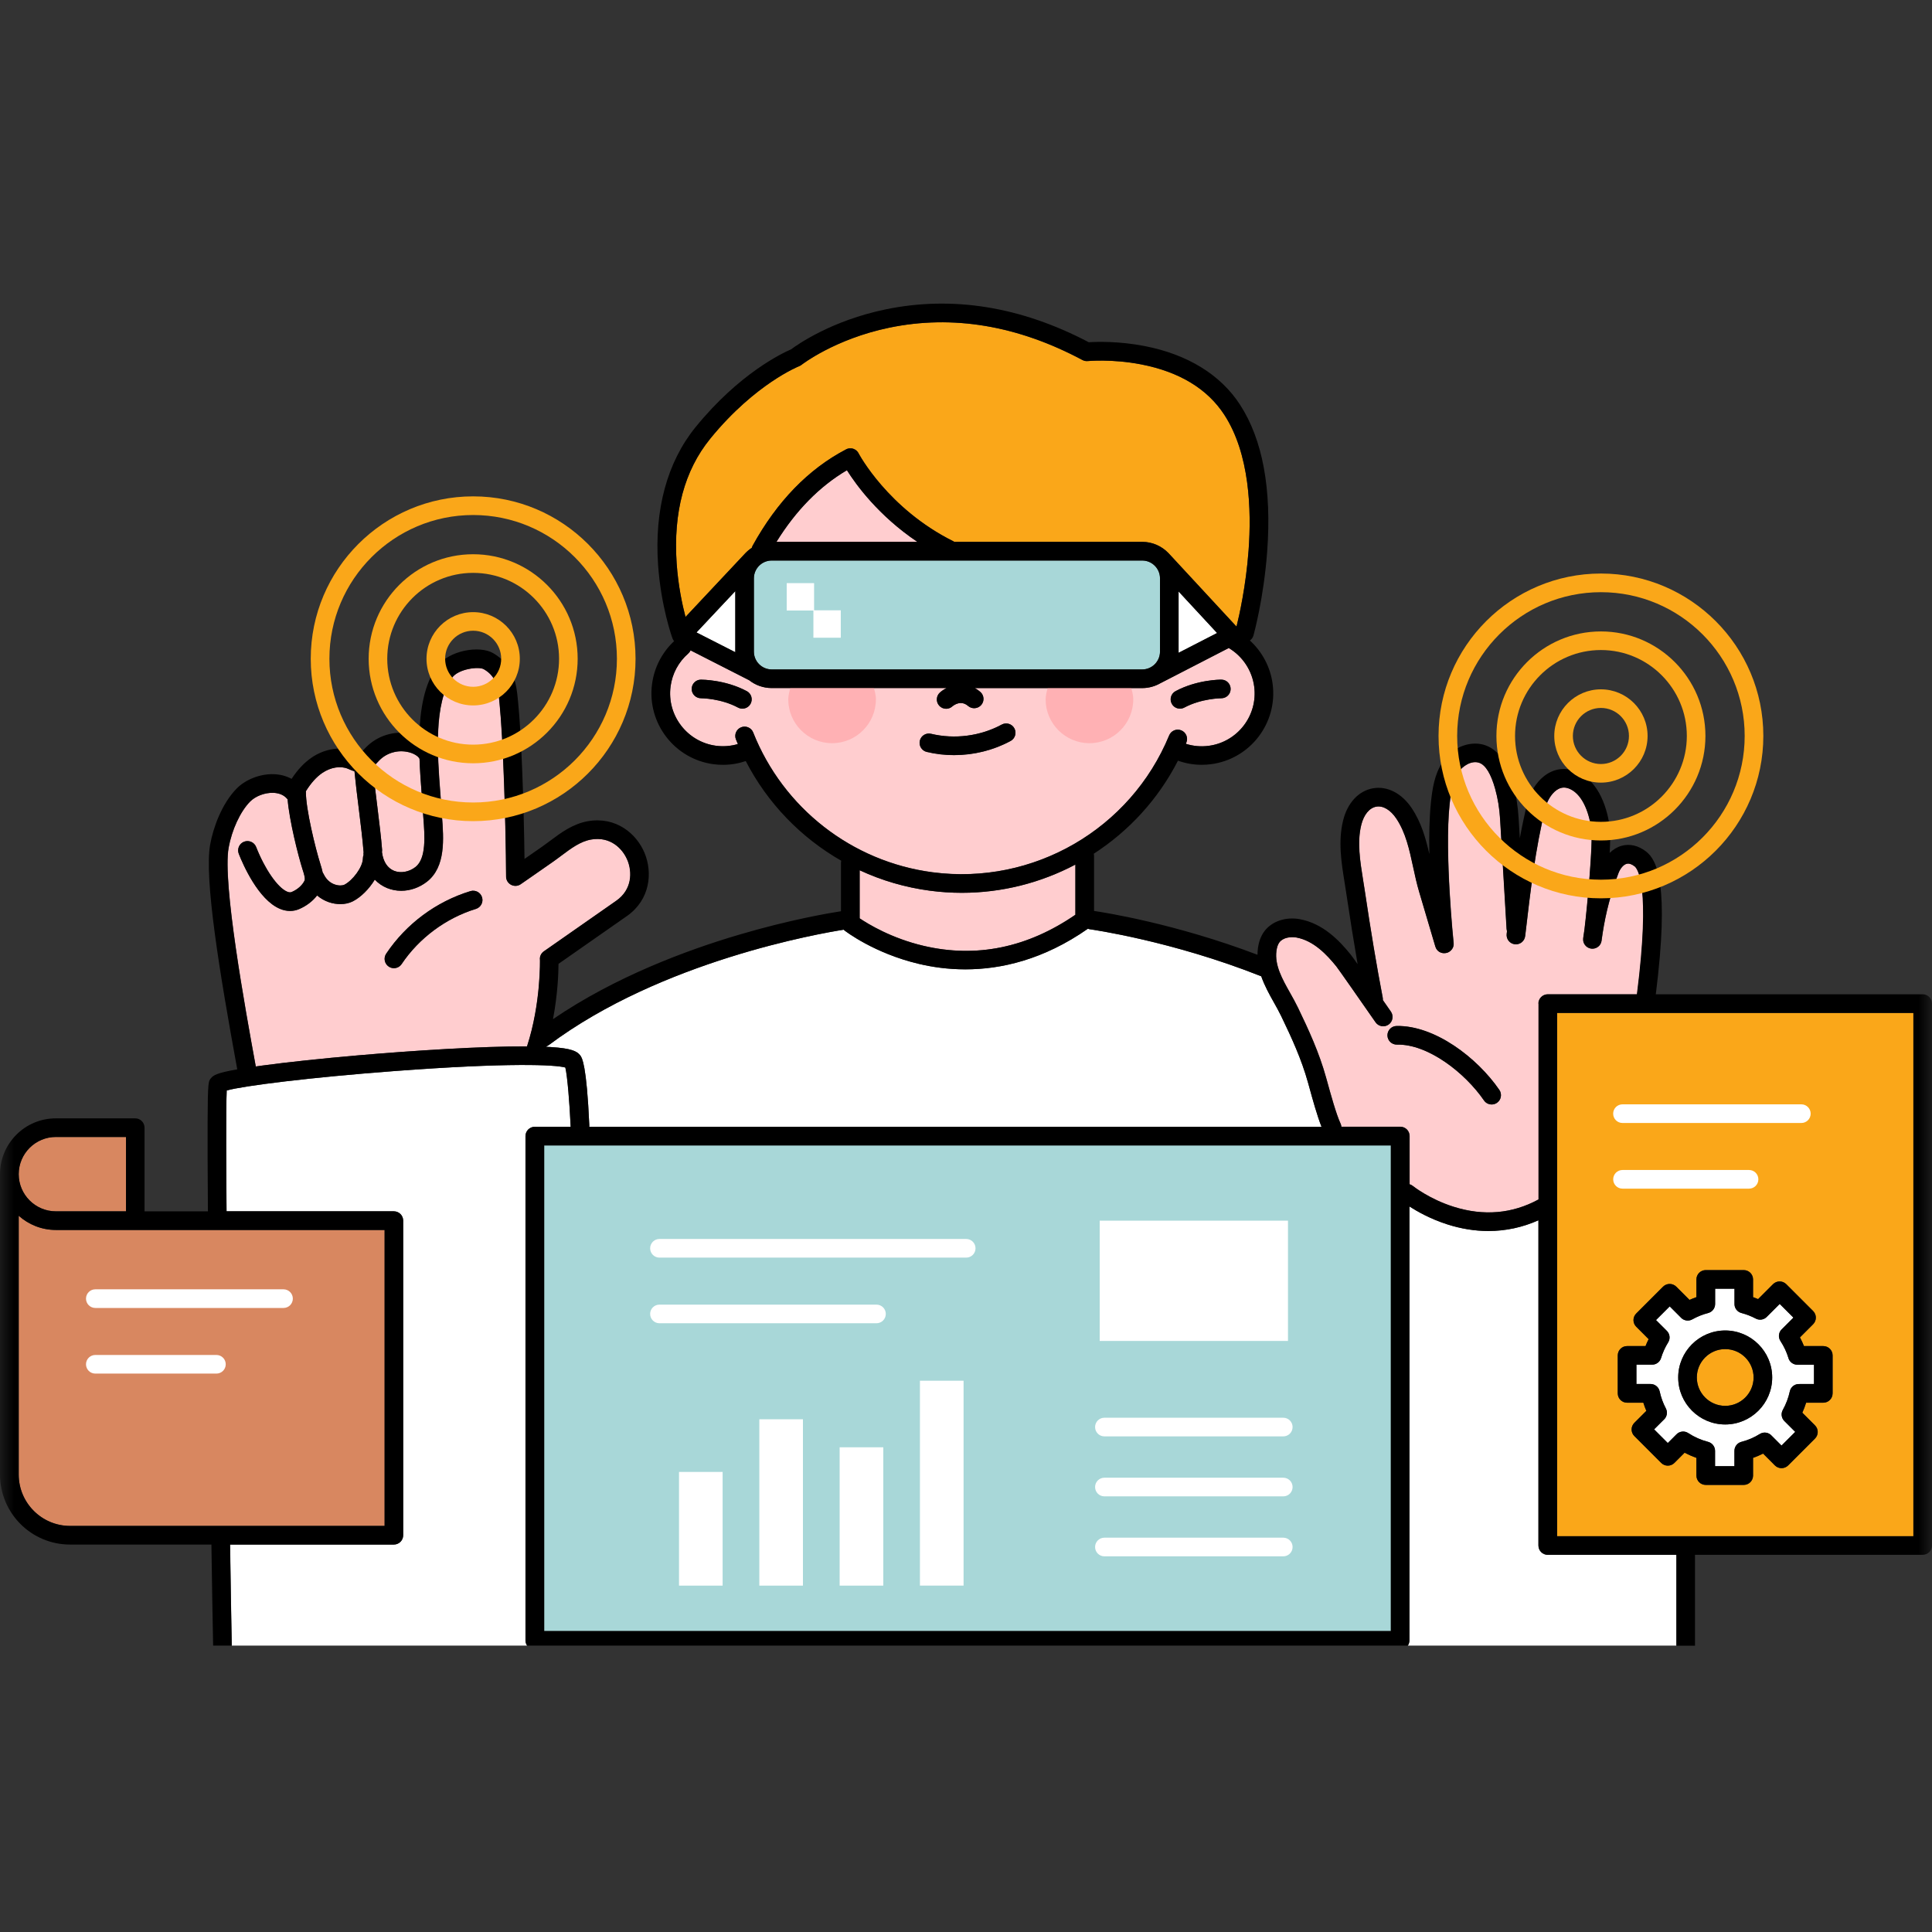 <svg width="70" height="70" viewBox="0 0 70 70" fill="none" xmlns="http://www.w3.org/2000/svg">
<rect x="0" y="0" width="70" height="70" fill="#333333" stroke="none"/>
<mask id="mask0_548_2389" style="mask-type:alpha" maskUnits="userSpaceOnUse" x="0" y="0" width="70" height="70">
<rect width="70" height="70" fill="#F8F7FF"/>
</mask>
<g mask="url(#mask0_548_2389)">
<path d="M42.361 26.645C42.431 26.473 42.629 26.39 42.801 26.462C42.973 26.532 43.056 26.73 42.984 26.902C42.978 26.918 42.971 26.933 42.965 26.949C43.233 27.034 43.511 27.059 43.794 27.022C44.84 26.883 45.579 25.919 45.442 24.874C45.365 24.294 45.022 23.776 44.52 23.478L42.048 24.751C42.048 24.751 42.048 24.751 42.046 24.751C41.852 24.864 41.626 24.93 41.386 24.93H35.321C35.387 24.967 35.452 25.011 35.517 25.067C35.658 25.188 35.674 25.401 35.552 25.542C35.431 25.683 35.218 25.699 35.076 25.578C34.821 25.36 34.574 25.536 34.503 25.595C34.439 25.652 34.359 25.679 34.28 25.679C34.188 25.679 34.095 25.641 34.028 25.566C33.904 25.426 33.918 25.212 34.058 25.088C34.118 25.035 34.2 24.978 34.296 24.928H27.958C27.65 24.928 27.368 24.822 27.143 24.645L25.021 23.563C25.001 23.607 24.972 23.646 24.935 23.678C24.584 23.984 24.356 24.409 24.296 24.871C24.157 25.918 24.897 26.882 25.944 27.02C26.212 27.055 26.478 27.034 26.735 26.958C26.711 26.901 26.686 26.845 26.664 26.788C26.595 26.615 26.68 26.419 26.853 26.35C27.026 26.281 27.222 26.366 27.291 26.539C28.379 29.278 30.866 31.217 33.784 31.602C37.436 32.083 40.962 30.044 42.362 26.642L42.361 26.645ZM42.593 25.041C43.373 24.625 44.216 24.623 44.253 24.625C44.44 24.625 44.589 24.777 44.588 24.964C44.588 25.15 44.436 25.299 44.25 25.299C44.242 25.299 43.536 25.303 42.911 25.636C42.861 25.663 42.806 25.676 42.753 25.676C42.633 25.676 42.515 25.611 42.455 25.497C42.367 25.333 42.429 25.129 42.593 25.041ZM27.196 25.497C27.135 25.611 27.019 25.676 26.898 25.676C26.845 25.676 26.79 25.663 26.739 25.636C26.114 25.303 25.422 25.299 25.402 25.299C25.399 25.299 25.401 25.299 25.399 25.299C25.214 25.299 25.063 25.15 25.061 24.964C25.061 24.777 25.211 24.626 25.397 24.625C25.433 24.626 26.277 24.625 27.056 25.041C27.221 25.129 27.283 25.333 27.195 25.497H27.196ZM33.328 26.836C33.371 26.656 33.553 26.544 33.735 26.588C34.588 26.793 35.523 26.672 36.295 26.254C36.459 26.165 36.664 26.226 36.753 26.39C36.842 26.553 36.78 26.758 36.617 26.848C35.992 27.185 35.279 27.361 34.567 27.361C34.234 27.361 33.9 27.323 33.578 27.245C33.397 27.201 33.285 27.018 33.329 26.838L33.328 26.836Z" fill="#FFCDCF"/>
<path d="M31.735 25.339C31.735 26.216 31.024 26.927 30.148 26.927C29.272 26.927 28.56 26.215 28.56 25.339C28.56 25.069 28.747 24.592 28.747 24.592H31.551C31.551 24.592 31.738 25.068 31.738 25.339H31.735Z" fill="#FFB1B4"/>
<path d="M41.06 25.339C41.06 26.216 40.349 26.927 39.473 26.927C38.597 26.927 37.885 26.215 37.885 25.339C37.885 25.069 38.072 24.592 38.072 24.592H40.875C40.875 24.592 41.062 25.068 41.062 25.339H41.06Z" fill="#FFB1B4"/>
<path d="M64.799 49.207C64.732 48.988 64.634 48.779 64.508 48.587C64.415 48.446 64.441 48.259 64.567 48.149L64.977 47.739L64.481 47.243L64.025 47.698C63.924 47.815 63.754 47.848 63.615 47.774C63.45 47.687 63.274 47.619 63.095 47.572C62.939 47.531 62.834 47.388 62.843 47.228V46.691H62.141V47.245C62.141 47.399 62.037 47.534 61.887 47.572C61.688 47.624 61.495 47.701 61.313 47.802C61.171 47.883 60.992 47.848 60.889 47.724L60.495 47.331L59.999 47.827L60.38 48.208C60.5 48.317 60.526 48.496 60.439 48.635C60.329 48.813 60.243 49.004 60.182 49.203C60.136 49.354 59.992 49.452 59.837 49.442H59.289V50.143H59.79C59.952 50.138 60.097 50.25 60.131 50.411C60.177 50.626 60.252 50.834 60.355 51.028C60.429 51.169 60.395 51.342 60.275 51.443L59.93 51.787L60.426 52.283L60.73 51.978C60.842 51.855 61.027 51.829 61.167 51.922C61.389 52.068 61.63 52.174 61.885 52.239C62.033 52.278 62.138 52.413 62.138 52.566V53.121H62.84V52.574C62.836 52.419 62.94 52.279 63.094 52.239C63.329 52.179 63.553 52.084 63.759 51.955C63.901 51.867 64.084 51.895 64.192 52.02L64.546 52.374L65.043 51.878L64.663 51.498C64.545 51.394 64.516 51.221 64.593 51.083C64.711 50.872 64.796 50.646 64.847 50.411C64.882 50.246 65.033 50.133 65.199 50.145H65.721V49.443H65.138C64.984 49.453 64.841 49.355 64.795 49.204L64.799 49.207ZM62.507 51.611C61.568 51.611 60.804 50.847 60.804 49.908C60.804 48.969 61.568 48.206 62.507 48.206C63.446 48.206 64.21 48.969 64.21 49.908C64.21 50.847 63.446 51.611 62.507 51.611Z" fill="white"/>
<path d="M62.507 50.937C63.075 50.937 63.536 50.476 63.536 49.908C63.536 49.34 63.075 48.88 62.507 48.88C61.939 48.88 61.479 49.34 61.479 49.908C61.479 50.476 61.939 50.937 62.507 50.937Z" fill="#FAA719"/>
<path d="M21.03 38.248C21.086 38.325 21.254 38.556 21.352 40.775C21.352 40.792 21.352 40.809 21.349 40.827H47.882C47.72 40.416 47.549 39.797 47.432 39.368L47.392 39.225C47.154 38.369 46.794 37.593 46.416 36.806C46.34 36.649 46.251 36.491 46.157 36.322C45.991 36.028 45.816 35.711 45.697 35.372C42.456 34.084 39.525 33.673 39.495 33.669C39.468 33.666 39.442 33.658 39.417 33.648C37.807 34.775 36.265 35.121 34.978 35.121C34.343 35.121 33.77 35.037 33.284 34.92C31.673 34.537 30.645 33.747 30.601 33.714C30.59 33.705 30.579 33.696 30.569 33.684C29.728 33.816 23.965 34.809 19.884 37.864C19.858 37.884 19.83 37.899 19.8 37.909C19.799 37.915 19.796 37.921 19.795 37.928C19.851 37.93 19.905 37.932 19.958 37.936C20.7 37.982 20.912 38.085 21.03 38.247V38.248Z" fill="white"/>
<path d="M22.734 31.162C22.561 30.743 22.112 30.296 21.419 30.418C21.031 30.486 20.697 30.736 20.343 31.001C20.247 31.073 20.147 31.148 20.046 31.219C19.791 31.398 19.534 31.575 19.278 31.754C19.142 31.848 19.006 31.943 18.87 32.037C18.767 32.109 18.632 32.117 18.522 32.059C18.41 32.001 18.341 31.887 18.34 31.761C18.33 29.8 18.232 26.753 18.106 25.518C18.102 25.484 18.099 25.448 18.096 25.411C18.053 24.953 18.012 24.521 17.533 24.247C17.346 24.14 16.621 24.234 16.389 24.546C15.707 25.455 15.855 27.404 15.953 28.692C15.959 28.775 15.965 28.854 15.972 28.931C15.979 28.959 15.984 28.989 15.984 29.021C15.984 29.176 15.999 29.364 16.015 29.565C16.079 30.387 16.158 31.412 15.47 31.948C15.194 32.163 14.864 32.275 14.539 32.275C14.364 32.275 14.19 32.242 14.027 32.176C13.857 32.106 13.707 32.002 13.582 31.871C13.375 32.215 13.071 32.513 12.786 32.658C12.655 32.725 12.499 32.758 12.336 32.758C12.197 32.758 12.054 32.735 11.914 32.687C11.759 32.633 11.617 32.552 11.492 32.445C11.328 32.656 11.098 32.83 10.834 32.941C10.731 32.985 10.622 33.006 10.512 33.006C10.391 33.006 10.267 32.98 10.143 32.928C9.359 32.596 8.806 31.319 8.655 30.936C8.587 30.762 8.672 30.567 8.845 30.498C9.018 30.43 9.214 30.515 9.283 30.688C9.6 31.495 10.063 32.161 10.406 32.307C10.492 32.344 10.54 32.333 10.573 32.319C10.78 32.233 10.954 32.079 11.037 31.908C11.071 31.837 11.018 31.668 10.976 31.533L10.972 31.523C10.802 30.983 10.489 29.737 10.424 28.961C10.418 28.955 10.411 28.948 10.406 28.941C10.262 28.771 10.053 28.731 9.903 28.726C9.595 28.716 9.256 28.846 9.058 29.049C8.707 29.41 8.403 30.066 8.286 30.717C8.059 31.976 8.881 36.52 9.27 38.641C9.343 38.631 9.418 38.62 9.499 38.609C10.415 38.485 11.652 38.353 12.979 38.238C14.969 38.065 17.451 37.906 19.099 37.913C19.608 36.348 19.567 34.774 19.567 34.758C19.564 34.644 19.618 34.537 19.711 34.471L22.333 32.64C22.915 32.233 22.915 31.59 22.739 31.163L22.734 31.162ZM17.242 32.932C16.162 33.262 15.182 33.99 14.553 34.929C14.488 35.027 14.381 35.079 14.273 35.079C14.208 35.079 14.143 35.06 14.086 35.022C13.931 34.918 13.889 34.709 13.993 34.554C14.717 33.472 15.801 32.667 17.046 32.287C17.224 32.233 17.412 32.333 17.466 32.511C17.521 32.689 17.421 32.877 17.242 32.932Z" fill="#FFCDCF"/>
<path d="M59.226 31.386C59.119 31.302 59.022 31.272 58.938 31.296C58.822 31.328 58.71 31.458 58.642 31.636C58.374 32.338 58.183 33.065 58.069 33.806C58.053 33.931 58.039 34.031 58.028 34.094C58.028 34.095 58.028 34.096 58.027 34.099C58.023 34.116 58.019 34.133 58.013 34.149C58.013 34.152 58.011 34.154 58.011 34.157C58.005 34.173 57.997 34.189 57.988 34.205C57.988 34.206 57.987 34.207 57.986 34.209C57.977 34.224 57.967 34.237 57.958 34.249C57.956 34.251 57.955 34.253 57.954 34.254C57.943 34.267 57.93 34.279 57.918 34.289C57.915 34.292 57.913 34.293 57.91 34.295C57.898 34.305 57.885 34.315 57.87 34.324C57.867 34.325 57.865 34.326 57.862 34.329C57.847 34.337 57.833 34.345 57.816 34.35C57.814 34.35 57.813 34.35 57.81 34.352C57.777 34.365 57.741 34.371 57.704 34.371C57.703 34.371 57.7 34.371 57.699 34.371C57.699 34.371 57.698 34.371 57.696 34.371C57.683 34.371 57.67 34.371 57.657 34.368C57.653 34.368 57.649 34.367 57.646 34.366C57.644 34.366 57.642 34.366 57.641 34.366C57.638 34.366 57.635 34.365 57.632 34.363C57.626 34.363 57.621 34.361 57.615 34.36C57.61 34.358 57.603 34.357 57.599 34.355C57.594 34.353 57.587 34.351 57.583 34.35C57.578 34.347 57.573 34.346 57.568 34.343C57.563 34.341 57.558 34.339 57.553 34.336C57.548 34.334 57.543 34.331 57.538 34.329C57.533 34.326 57.529 34.324 57.524 34.321C57.519 34.319 57.514 34.315 57.51 34.311C57.506 34.309 57.501 34.305 57.497 34.303C57.492 34.299 57.489 34.295 57.483 34.292C57.48 34.288 57.476 34.285 57.472 34.282C57.469 34.278 57.464 34.274 57.46 34.269C57.456 34.266 57.453 34.262 57.45 34.258C57.446 34.254 57.443 34.249 57.439 34.246C57.435 34.242 57.433 34.237 57.429 34.233C57.425 34.228 57.423 34.225 57.419 34.22C57.417 34.215 57.413 34.211 57.41 34.206C57.408 34.201 57.406 34.197 57.403 34.193C57.401 34.188 57.398 34.183 57.396 34.178C57.393 34.173 57.391 34.168 57.389 34.163C57.387 34.158 57.386 34.153 57.383 34.147C57.382 34.142 57.38 34.137 57.378 34.132C57.377 34.127 57.376 34.121 57.373 34.116C57.372 34.111 57.371 34.105 57.37 34.1C57.37 34.095 57.367 34.089 57.367 34.084C57.367 34.078 57.366 34.072 57.365 34.066C57.365 34.061 57.365 34.056 57.365 34.05C57.365 34.044 57.365 34.038 57.365 34.032C57.365 34.027 57.365 34.021 57.365 34.016C57.365 34.009 57.365 34.003 57.366 33.997C57.366 33.995 57.366 33.991 57.366 33.988C57.38 33.882 57.394 33.776 57.412 33.67C57.523 32.767 57.714 30.561 57.667 30.11C57.605 29.521 57.371 28.812 56.898 28.59C56.748 28.519 56.612 28.514 56.482 28.576C56.27 28.677 56.073 28.958 55.995 29.274C55.631 30.745 55.449 32.309 55.273 33.821L55.262 33.914C55.241 34.1 55.073 34.232 54.889 34.21C54.703 34.189 54.571 34.021 54.593 33.836L54.604 33.743C54.604 33.743 54.604 33.736 54.604 33.733C54.597 33.709 54.592 33.684 54.59 33.657L54.355 29.675C54.333 29.29 54.272 28.921 54.176 28.578C54.025 28.04 53.834 27.724 53.608 27.639C53.334 27.537 52.999 27.738 52.832 27.992C52.625 28.306 52.567 28.719 52.523 29.152C52.337 30.934 52.667 34.133 52.67 34.164C52.67 34.164 52.67 34.165 52.67 34.167C52.67 34.174 52.67 34.181 52.67 34.189C52.67 34.193 52.67 34.196 52.67 34.2C52.67 34.207 52.67 34.214 52.67 34.221C52.67 34.225 52.67 34.23 52.67 34.233C52.67 34.24 52.669 34.246 52.667 34.251C52.667 34.256 52.666 34.261 52.665 34.267C52.665 34.272 52.663 34.276 52.661 34.28C52.66 34.287 52.659 34.293 52.656 34.299C52.656 34.303 52.654 34.306 52.653 34.309C52.65 34.316 52.648 34.322 52.645 34.329C52.644 34.332 52.642 34.335 52.64 34.339C52.638 34.345 52.634 34.351 52.63 34.358C52.628 34.362 52.625 34.366 52.623 34.37C52.619 34.374 52.617 34.381 52.613 34.386C52.609 34.391 52.606 34.395 52.603 34.399C52.601 34.403 52.597 34.407 52.594 34.41C52.591 34.415 52.586 34.42 52.581 34.425C52.578 34.428 52.576 34.431 52.572 34.434C52.567 34.439 52.562 34.443 52.557 34.447C52.555 34.45 52.551 34.454 52.549 34.456C52.544 34.46 52.539 34.464 52.534 34.467C52.53 34.47 52.526 34.474 52.521 34.476C52.518 34.478 52.513 34.481 52.509 34.483C52.504 34.487 52.498 34.49 52.493 34.493C52.489 34.495 52.486 34.497 52.483 34.498C52.477 34.502 52.469 34.504 52.463 34.508C52.46 34.509 52.457 34.511 52.453 34.512C52.446 34.514 52.438 34.517 52.431 34.519C52.431 34.519 52.43 34.519 52.429 34.519C52.425 34.519 52.421 34.52 52.417 34.522C52.411 34.523 52.405 34.525 52.398 34.527C52.39 34.528 52.384 34.529 52.377 34.53C52.373 34.53 52.37 34.53 52.367 34.532C52.367 34.532 52.365 34.532 52.364 34.532C52.354 34.532 52.343 34.533 52.333 34.533H52.331C52.322 34.533 52.315 34.533 52.307 34.533C52.305 34.533 52.301 34.533 52.299 34.533C52.292 34.533 52.285 34.532 52.279 34.53C52.275 34.53 52.272 34.53 52.267 34.528C52.26 34.528 52.255 34.525 52.249 34.524C52.244 34.524 52.24 34.522 52.236 34.52C52.231 34.519 52.226 34.517 52.219 34.516C52.215 34.514 52.21 34.512 52.205 34.511C52.2 34.508 52.195 34.507 52.19 34.504C52.185 34.502 52.181 34.501 52.176 34.498C52.171 34.496 52.166 34.493 52.161 34.491C52.158 34.488 52.153 34.486 52.149 34.483C52.144 34.481 52.139 34.477 52.135 34.474C52.132 34.471 52.128 34.468 52.124 34.465C52.119 34.461 52.116 34.457 52.111 34.454C52.107 34.451 52.104 34.447 52.101 34.445C52.096 34.441 52.092 34.436 52.088 34.433C52.085 34.429 52.082 34.426 52.08 34.423C52.076 34.418 52.072 34.414 52.069 34.409C52.065 34.405 52.062 34.402 52.06 34.397C52.056 34.392 52.054 34.388 52.05 34.383C52.046 34.378 52.044 34.372 52.04 34.367C52.038 34.363 52.036 34.36 52.034 34.356C52.024 34.336 52.015 34.316 52.009 34.294L51.423 32.314C51.336 32.02 51.27 31.715 51.206 31.421C51.068 30.775 50.935 30.165 50.595 29.656C50.386 29.343 50.115 29.181 49.87 29.224C49.62 29.268 49.416 29.515 49.324 29.886C49.169 30.508 49.281 31.202 49.388 31.871C49.407 31.99 49.427 32.108 49.444 32.224C49.67 33.741 49.878 34.986 50.101 36.144C50.107 36.174 50.108 36.205 50.106 36.233C50.237 36.421 50.342 36.573 50.397 36.651C50.503 36.805 50.465 37.015 50.313 37.122C50.159 37.228 49.949 37.19 49.842 37.037C49.335 36.307 48.5 35.112 48.422 35.013C48.077 34.586 47.602 34.082 46.978 33.966C46.766 33.926 46.48 33.967 46.352 34.149C46.301 34.22 46.267 34.322 46.25 34.454C46.182 34.973 46.459 35.467 46.753 35.988C46.848 36.158 46.946 36.333 47.031 36.509C47.408 37.291 47.798 38.131 48.049 39.041L48.089 39.184C48.212 39.629 48.416 40.373 48.574 40.71C48.591 40.746 48.601 40.784 48.604 40.822H50.737C50.924 40.822 51.075 40.972 51.075 41.159V42.907C51.118 42.919 51.159 42.939 51.195 42.97C51.207 42.98 51.795 43.446 52.671 43.722C53.76 44.065 54.795 43.976 55.747 43.457V36.359C55.747 36.172 55.898 36.022 56.085 36.022H59.319C59.824 32.067 59.335 31.463 59.232 31.382L59.226 31.386ZM54.238 39.958C54.18 39.997 54.113 40.017 54.047 40.017C53.94 40.017 53.834 39.966 53.769 39.871C53.082 38.873 51.743 37.823 50.615 37.848C50.429 37.852 50.274 37.704 50.271 37.517C50.267 37.331 50.414 37.177 50.601 37.173C51.981 37.146 53.518 38.316 54.324 39.489C54.429 39.642 54.391 39.853 54.238 39.958Z" fill="#FFCDCF"/>
<path d="M50.393 41.501H19.716V59.097H50.393V41.501Z" fill="#A8D7D8"/>
<path d="M69.325 36.7H56.416V55.66H69.325V36.7ZM66.399 50.485C66.399 50.672 66.248 50.823 66.061 50.823H65.44C65.401 50.947 65.356 51.067 65.302 51.185L65.762 51.645C65.825 51.708 65.861 51.794 65.861 51.883C65.861 51.972 65.825 52.059 65.762 52.122L64.788 53.096C64.656 53.227 64.442 53.227 64.31 53.096L63.881 52.667C63.763 52.726 63.642 52.778 63.517 52.821V53.464C63.517 53.651 63.366 53.801 63.179 53.801H61.803C61.616 53.801 61.465 53.651 61.465 53.464V52.821C61.318 52.769 61.176 52.706 61.038 52.633L60.667 53.005C60.604 53.068 60.519 53.103 60.428 53.103C60.338 53.103 60.253 53.068 60.189 53.005L59.216 52.031C59.153 51.968 59.117 51.882 59.117 51.792C59.117 51.702 59.153 51.616 59.216 51.553L59.651 51.119C59.61 51.022 59.574 50.923 59.542 50.823H58.953C58.766 50.823 58.615 50.672 58.615 50.485V49.109C58.615 48.922 58.766 48.771 58.953 48.771H59.621C59.655 48.686 59.693 48.602 59.734 48.52L59.284 48.07C59.221 48.007 59.185 47.92 59.185 47.831C59.185 47.742 59.221 47.655 59.284 47.592L60.258 46.618C60.389 46.487 60.603 46.487 60.735 46.618L61.215 47.098C61.297 47.061 61.381 47.028 61.465 46.998V46.356C61.465 46.169 61.616 46.018 61.803 46.018H63.179C63.366 46.018 63.517 46.169 63.517 46.356V46.998C63.579 47.02 63.639 47.044 63.7 47.07L64.242 46.528C64.373 46.395 64.587 46.397 64.72 46.528L65.694 47.502C65.757 47.565 65.793 47.651 65.793 47.74C65.793 47.83 65.757 47.916 65.694 47.979L65.216 48.457C65.27 48.56 65.32 48.664 65.362 48.771H66.062C66.249 48.771 66.4 48.922 66.4 49.109V50.485H66.399Z" fill="#FAA719"/>
<path d="M11.612 31.32L11.615 31.329C11.641 31.414 11.672 31.509 11.691 31.612C11.703 31.628 11.714 31.645 11.722 31.664C11.835 31.905 12.006 32.006 12.13 32.048C12.288 32.103 12.424 32.083 12.476 32.057C12.769 31.909 13.145 31.427 13.149 31.098C13.149 31.056 13.158 31.015 13.173 30.978C13.168 30.942 13.169 30.907 13.175 30.874C13.173 30.862 13.171 30.851 13.17 30.838C13.139 30.43 13.067 29.855 12.999 29.298C12.941 28.826 12.881 28.342 12.844 27.948C12.773 27.928 12.711 27.899 12.659 27.877C12.64 27.868 12.622 27.861 12.605 27.854C12.335 27.742 11.98 27.8 11.679 28.006C11.465 28.152 11.272 28.365 11.083 28.668C11.083 28.676 11.083 28.686 11.083 28.695C11.076 29.3 11.423 30.727 11.611 31.322L11.612 31.32Z" fill="#FFCDCF"/>
<path d="M2.026 43.889H4.565V41.195H2.026C1.283 41.195 0.678 41.799 0.678 42.543C0.678 43.287 1.282 43.89 2.026 43.89V43.889Z" fill="#D88760"/>
<path d="M24.837 22.353L26.997 20.051C26.997 20.051 27.005 20.044 27.008 20.04C27.078 19.968 27.154 19.904 27.237 19.85C27.245 19.824 27.255 19.798 27.268 19.772C28.153 18.168 29.291 16.994 30.654 16.282C30.657 16.281 30.661 16.28 30.664 16.277C30.671 16.273 30.677 16.271 30.685 16.267C30.691 16.265 30.696 16.264 30.702 16.261C30.707 16.26 30.712 16.257 30.717 16.256C30.724 16.254 30.732 16.252 30.739 16.251C30.743 16.251 30.747 16.25 30.749 16.249C30.758 16.247 30.766 16.246 30.774 16.245C30.776 16.245 30.779 16.245 30.781 16.245C30.79 16.245 30.799 16.245 30.808 16.245C30.811 16.245 30.812 16.245 30.815 16.245C30.823 16.245 30.832 16.245 30.842 16.246C30.844 16.246 30.846 16.246 30.848 16.246C30.857 16.246 30.865 16.249 30.873 16.25C30.875 16.25 30.878 16.25 30.879 16.25C30.886 16.251 30.895 16.254 30.902 16.256C30.905 16.256 30.907 16.257 30.911 16.259C30.919 16.261 30.925 16.264 30.931 16.266C30.935 16.267 30.938 16.268 30.941 16.27C30.947 16.272 30.952 16.275 30.958 16.278C30.962 16.281 30.965 16.282 30.971 16.285C30.975 16.287 30.98 16.291 30.985 16.293C30.99 16.296 30.994 16.298 30.999 16.302C31.003 16.304 31.008 16.308 31.011 16.311C31.016 16.314 31.021 16.317 31.025 16.32C31.029 16.323 31.032 16.327 31.035 16.33C31.04 16.334 31.045 16.339 31.049 16.343C31.051 16.346 31.055 16.349 31.057 16.353C31.062 16.358 31.066 16.363 31.071 16.367C31.073 16.371 31.076 16.375 31.078 16.379C31.082 16.384 31.087 16.39 31.09 16.396C31.093 16.4 31.095 16.403 31.097 16.407C31.1 16.413 31.104 16.418 31.107 16.424C31.116 16.444 32.171 18.431 34.542 19.612C34.553 19.618 34.564 19.624 34.575 19.632H41.382C41.756 19.632 42.093 19.788 42.333 20.038C42.337 20.041 42.341 20.046 42.346 20.051L44.788 22.689C44.788 22.689 44.797 22.693 44.803 22.696C44.897 22.313 45.142 21.232 45.238 19.939C45.346 18.48 45.28 16.443 44.358 15.027C43.744 14.086 42.731 13.472 41.343 13.202C40.287 12.998 39.418 13.081 39.41 13.082C39.343 13.088 39.276 13.076 39.218 13.044C36.869 11.79 34.514 11.397 32.218 11.873C30.24 12.284 29.052 13.21 29.04 13.218C29.014 13.239 28.984 13.255 28.953 13.268C28.95 13.269 28.546 13.43 27.949 13.835C27.398 14.207 26.565 14.868 25.725 15.903C24.798 17.046 24.391 18.56 24.515 20.408C24.569 21.209 24.716 21.902 24.835 22.353H24.837Z" fill="#FAA719"/>
<path d="M56.079 56.334C55.892 56.334 55.741 56.183 55.741 55.996V44.212C55.163 44.471 54.553 44.601 53.928 44.601C53.438 44.601 52.938 44.52 52.436 44.359C51.832 44.166 51.354 43.898 51.067 43.711V59.432C51.067 59.503 51.045 59.569 51.008 59.623H60.739V56.331H56.078L56.079 56.334Z" fill="white"/>
<path d="M42.702 23.654L44.097 22.936L42.703 21.431V23.611C42.703 23.626 42.703 23.64 42.703 23.655L42.702 23.654Z" fill="white"/>
<path d="M19.041 41.163C19.041 40.976 19.192 40.825 19.379 40.825H20.68C20.68 40.818 20.678 40.81 20.677 40.803C20.64 39.972 20.56 38.983 20.485 38.678C20.115 38.577 18.46 38.493 14.287 38.807C11.236 39.037 8.824 39.34 8.216 39.51C8.183 40.175 8.2 42.663 8.21 43.888H14.272C14.459 43.888 14.61 44.039 14.61 44.226V55.624C14.61 55.811 14.459 55.962 14.272 55.962H8.338C8.36 57.51 8.382 58.735 8.399 59.624H19.1C19.062 59.57 19.04 59.504 19.04 59.434V41.163H19.041Z" fill="white"/>
<path d="M7.876 44.564H2.026C1.509 44.564 1.037 44.368 0.678 44.049V53.426C0.678 54.452 1.513 55.287 2.539 55.287H13.935V44.564H7.875H7.876Z" fill="#D88760"/>
<path d="M31.148 31.531V33.273C31.458 33.482 32.304 33.998 33.469 34.27C35.377 34.717 37.226 34.337 38.964 33.143V31.324C37.716 31.985 36.307 32.348 34.85 32.348C34.468 32.348 34.083 32.323 33.697 32.272C32.802 32.154 31.944 31.901 31.148 31.531Z" fill="#FFCDCF"/>
<path d="M13.843 30.785C13.846 30.814 13.843 30.843 13.838 30.871C13.838 30.876 13.841 30.881 13.841 30.887C13.887 31.224 14.038 31.453 14.277 31.551C14.517 31.648 14.82 31.595 15.051 31.415C15.453 31.102 15.389 30.279 15.338 29.617C15.323 29.422 15.31 29.239 15.306 29.072C15.301 29.053 15.297 29.034 15.296 29.014C15.29 28.927 15.283 28.837 15.276 28.743C15.248 28.367 15.214 27.937 15.2 27.491C15.153 27.397 14.982 27.28 14.734 27.237C14.359 27.171 13.982 27.295 13.725 27.567C13.711 27.581 13.697 27.596 13.684 27.611C13.633 27.666 13.575 27.73 13.507 27.786C13.541 28.184 13.606 28.706 13.669 29.212C13.738 29.776 13.811 30.36 13.843 30.785Z" fill="#FFCDCF"/>
<path d="M27.96 20.309H41.385C41.74 20.309 42.029 20.597 42.029 20.953V23.61C42.029 23.965 41.741 24.255 41.385 24.255H27.96C27.605 24.255 27.315 23.966 27.315 23.61V20.953C27.315 20.598 27.603 20.309 27.96 20.309Z" fill="#A8D7D8"/>
<path d="M30.686 17.037C29.696 17.62 28.84 18.491 28.132 19.633H33.239C31.833 18.689 31.019 17.566 30.686 17.037Z" fill="#FFCDCF"/>
<path d="M25.235 22.915L26.641 23.631C26.641 23.624 26.641 23.616 26.641 23.609V21.416L25.235 22.913V22.915Z" fill="white"/>
<path d="M27.056 25.041C26.277 24.625 25.433 24.626 25.397 24.625C25.21 24.625 25.06 24.777 25.061 24.964C25.061 25.15 25.214 25.299 25.399 25.299C25.399 25.299 25.399 25.299 25.402 25.299C25.422 25.299 26.115 25.303 26.739 25.636C26.79 25.663 26.845 25.676 26.898 25.676C27.018 25.676 27.136 25.611 27.196 25.497C27.284 25.333 27.222 25.129 27.058 25.041H27.056Z" fill="black"/>
<path d="M42.753 25.676C42.806 25.676 42.861 25.663 42.912 25.636C43.535 25.303 44.242 25.299 44.251 25.299C44.436 25.299 44.587 25.15 44.588 24.964C44.588 24.777 44.439 24.626 44.253 24.625C44.216 24.624 43.373 24.625 42.594 25.041C42.429 25.129 42.367 25.333 42.455 25.497C42.516 25.611 42.632 25.676 42.753 25.676Z" fill="black"/>
<path d="M36.616 26.846C36.78 26.757 36.842 26.553 36.752 26.388C36.663 26.225 36.459 26.163 36.295 26.252C35.521 26.671 34.588 26.792 33.734 26.586C33.552 26.543 33.37 26.654 33.327 26.835C33.284 27.016 33.395 27.199 33.576 27.242C33.9 27.32 34.233 27.358 34.566 27.358C35.277 27.358 35.991 27.184 36.615 26.845L36.616 26.846Z" fill="black"/>
<path d="M69.662 56.334C69.849 56.334 70 56.183 70 55.996V36.362C70 36.175 69.849 36.024 69.662 36.024H59.993C60.494 32.032 60.034 31.16 59.642 30.853C59.364 30.637 59.05 30.562 58.757 30.644C58.596 30.688 58.449 30.777 58.322 30.902C58.342 30.515 58.348 30.2 58.332 30.041C58.293 29.666 58.093 28.412 57.18 27.981C56.845 27.823 56.502 27.819 56.187 27.969C55.788 28.158 55.462 28.597 55.334 29.114C55.231 29.529 55.144 29.948 55.066 30.37L55.022 29.637C54.996 29.203 54.928 28.787 54.819 28.398C54.682 27.909 54.431 27.232 53.838 27.01C53.37 26.834 52.678 26.988 52.261 27.622C51.971 28.063 51.896 28.586 51.844 29.084C51.788 29.628 51.776 30.285 51.788 30.946C51.658 30.374 51.495 29.797 51.151 29.283C50.789 28.741 50.264 28.471 49.748 28.561C49.227 28.653 48.821 29.087 48.664 29.726C48.477 30.481 48.6 31.243 48.718 31.98C48.736 32.097 48.755 32.212 48.772 32.326C48.916 33.287 49.052 34.141 49.189 34.933C49.062 34.753 48.969 34.623 48.941 34.59C48.523 34.073 47.935 33.46 47.096 33.304C46.573 33.208 46.063 33.386 45.797 33.76C45.681 33.924 45.608 34.122 45.576 34.367C45.566 34.444 45.562 34.518 45.561 34.593C42.601 33.468 40.039 33.064 39.639 33.005V30.999C39.639 30.976 39.636 30.953 39.631 30.931C40.902 30.109 41.965 28.959 42.68 27.56C42.689 27.564 42.697 27.568 42.706 27.57C42.977 27.663 43.255 27.71 43.538 27.71C43.651 27.71 43.767 27.703 43.882 27.688C45.297 27.501 46.297 26.198 46.11 24.782C46.03 24.172 45.733 23.615 45.286 23.207C45.347 23.164 45.395 23.101 45.416 23.023C45.431 22.968 45.786 21.674 45.911 20C46.081 17.72 45.749 15.924 44.925 14.658C44.218 13.572 43.024 12.84 41.472 12.538C40.529 12.355 39.728 12.382 39.448 12.4C36.986 11.107 34.507 10.707 32.08 11.211C30.129 11.617 28.898 12.481 28.661 12.658C28.367 12.784 26.794 13.517 25.201 15.477C24.174 16.741 23.704 18.469 23.844 20.471C23.948 21.966 24.346 23.078 24.364 23.125C24.364 23.128 24.366 23.129 24.366 23.131C24.371 23.144 24.376 23.156 24.382 23.167C24.384 23.17 24.385 23.174 24.386 23.176C24.393 23.19 24.402 23.202 24.411 23.214C24.413 23.218 24.417 23.222 24.421 23.226C24.422 23.227 24.423 23.229 24.424 23.23C23.986 23.639 23.704 24.187 23.625 24.783C23.438 26.199 24.438 27.502 25.854 27.689C25.969 27.704 26.084 27.711 26.198 27.711C26.477 27.711 26.753 27.665 27.02 27.575C27.807 29.102 29.018 30.349 30.48 31.186C30.474 31.212 30.47 31.238 30.47 31.265V33.016C30.069 33.078 28.627 33.318 26.751 33.874C24.897 34.422 22.292 35.385 20.036 36.926C20.207 36.026 20.234 35.261 20.236 34.922L22.712 33.192C23.563 32.597 23.648 31.614 23.354 30.904C23.063 30.202 22.316 29.575 21.297 29.754C20.752 29.851 20.317 30.175 19.935 30.462C19.838 30.534 19.747 30.603 19.655 30.667C19.439 30.82 19.222 30.969 19.004 31.12C18.98 29.15 18.889 26.596 18.773 25.45C18.769 25.417 18.767 25.382 18.763 25.348C18.716 24.855 18.645 24.11 17.863 23.662C17.367 23.378 16.277 23.562 15.843 24.141C15.37 24.771 15.217 25.718 15.192 26.673C15.085 26.63 14.97 26.596 14.848 26.574C14.248 26.469 13.644 26.668 13.231 27.106C13.216 27.122 13.2 27.14 13.185 27.156C13.139 27.205 13.063 27.288 13.034 27.3C13.013 27.295 12.964 27.274 12.932 27.259C12.908 27.248 12.883 27.237 12.858 27.227C12.38 27.031 11.783 27.115 11.296 27.445C11.027 27.63 10.788 27.88 10.564 28.22C10.375 28.116 10.156 28.058 9.919 28.05C9.427 28.034 8.895 28.241 8.568 28.577C8.035 29.126 7.726 29.981 7.615 30.597C7.395 31.82 7.95 35.217 8.596 38.744C7.816 38.881 7.733 38.969 7.657 39.05C7.548 39.166 7.529 39.187 7.522 40.65C7.519 41.383 7.522 42.447 7.533 43.889H5.237V40.858C5.237 40.671 5.086 40.52 4.899 40.52H2.022C0.907 40.52 0 41.427 0 42.542V53.426C0 54.825 1.137 55.962 2.535 55.962H7.66C7.682 57.507 7.704 58.733 7.722 59.624H8.396C8.379 58.735 8.356 57.51 8.334 55.962H14.269C14.456 55.962 14.607 55.811 14.607 55.624V44.226C14.607 44.039 14.456 43.888 14.269 43.888H8.207C8.197 42.663 8.181 40.175 8.213 39.51C8.82 39.34 11.232 39.037 14.284 38.807C18.456 38.493 20.112 38.577 20.482 38.678C20.556 38.982 20.637 39.972 20.674 40.803C20.674 40.811 20.675 40.818 20.676 40.825H19.376C19.189 40.825 19.038 40.976 19.038 41.163V59.434C19.038 59.504 19.06 59.57 19.097 59.624H51.007C51.044 59.57 51.066 59.504 51.066 59.434V43.712C51.355 43.898 51.831 44.166 52.435 44.361C52.937 44.522 53.436 44.602 53.927 44.602C54.552 44.602 55.162 44.471 55.74 44.214V55.998C55.74 56.184 55.891 56.335 56.078 56.335H60.739V59.627H61.413V56.335H69.661L69.662 56.334ZM2.026 41.195H4.565V43.889H2.026C1.283 43.889 0.678 43.285 0.678 42.542C0.678 41.798 1.282 41.194 2.026 41.194V41.195ZM13.935 44.564V55.287H2.539C1.513 55.287 0.678 54.452 0.678 53.426V44.049C1.036 44.369 1.508 44.564 2.026 44.564H13.935ZM25.726 15.904C26.566 14.869 27.399 14.207 27.95 13.835C28.547 13.43 28.951 13.269 28.954 13.268C28.985 13.256 29.015 13.239 29.041 13.219C29.053 13.21 30.241 12.284 32.219 11.873C34.516 11.396 36.87 11.79 39.219 13.044C39.278 13.075 39.345 13.088 39.411 13.082C39.419 13.082 40.289 12.998 41.344 13.202C42.731 13.471 43.745 14.086 44.359 15.028C45.281 16.443 45.347 18.48 45.239 19.939C45.144 21.233 44.899 22.315 44.803 22.696C44.798 22.693 44.794 22.692 44.789 22.69L42.347 20.052C42.347 20.052 42.339 20.043 42.334 20.038C42.093 19.788 41.756 19.632 41.383 19.632H34.576C34.565 19.625 34.554 19.618 34.543 19.612C32.172 18.432 31.118 16.444 31.108 16.425C31.104 16.418 31.1 16.412 31.098 16.407C31.095 16.404 31.094 16.4 31.092 16.396C31.088 16.39 31.083 16.385 31.079 16.379C31.077 16.375 31.074 16.371 31.072 16.368C31.068 16.363 31.063 16.358 31.058 16.353C31.056 16.349 31.052 16.347 31.049 16.343C31.045 16.338 31.041 16.334 31.036 16.331C31.032 16.327 31.029 16.324 31.026 16.321C31.021 16.317 31.016 16.313 31.012 16.311C31.009 16.308 31.004 16.305 31 16.302C30.996 16.3 30.991 16.297 30.986 16.294C30.982 16.291 30.977 16.287 30.972 16.285C30.968 16.282 30.964 16.281 30.959 16.279C30.953 16.276 30.948 16.272 30.942 16.27C30.938 16.269 30.936 16.267 30.932 16.266C30.926 16.264 30.918 16.261 30.912 16.259C30.91 16.259 30.907 16.258 30.904 16.256C30.896 16.254 30.889 16.251 30.88 16.25C30.878 16.25 30.875 16.25 30.874 16.25C30.865 16.249 30.857 16.246 30.849 16.246C30.847 16.246 30.845 16.246 30.843 16.246C30.834 16.246 30.826 16.245 30.816 16.245C30.813 16.245 30.812 16.245 30.809 16.245C30.801 16.245 30.792 16.245 30.782 16.245C30.78 16.245 30.777 16.245 30.775 16.245C30.766 16.245 30.758 16.246 30.75 16.249C30.746 16.249 30.743 16.25 30.74 16.251C30.733 16.253 30.725 16.254 30.718 16.256C30.713 16.258 30.708 16.26 30.703 16.261C30.697 16.264 30.692 16.265 30.686 16.267C30.678 16.27 30.672 16.274 30.665 16.277C30.661 16.279 30.657 16.28 30.655 16.282C29.292 16.993 28.154 18.167 27.269 19.772C27.256 19.797 27.246 19.823 27.238 19.85C27.154 19.904 27.077 19.969 27.009 20.04C27.006 20.044 27.002 20.048 26.998 20.052L24.838 22.353C24.72 21.903 24.572 21.21 24.517 20.408C24.392 18.56 24.799 17.046 25.727 15.904H25.726ZM44.097 22.935L42.702 23.652C42.702 23.638 42.702 23.624 42.702 23.609V21.429L44.096 22.933L44.097 22.935ZM41.385 20.309C41.74 20.309 42.029 20.599 42.029 20.954V23.61C42.029 23.965 41.74 24.255 41.385 24.255H27.96C27.605 24.255 27.315 23.965 27.315 23.61V20.954C27.315 20.599 27.605 20.309 27.96 20.309H41.385ZM28.132 19.633C28.84 18.491 29.696 17.62 30.686 17.037C31.019 17.566 31.833 18.688 33.239 19.633H28.132ZM26.641 23.631L25.235 22.915L26.641 21.418V23.61C26.641 23.618 26.641 23.625 26.641 23.633V23.631ZM27.291 26.541C27.222 26.367 27.027 26.283 26.853 26.351C26.68 26.421 26.596 26.616 26.664 26.789C26.686 26.846 26.711 26.903 26.735 26.959C26.478 27.034 26.212 27.055 25.944 27.021C24.897 26.882 24.158 25.918 24.296 24.872C24.356 24.41 24.584 23.986 24.935 23.68C24.974 23.646 25.002 23.607 25.021 23.565L27.143 24.646C27.368 24.823 27.65 24.93 27.958 24.93H34.297C34.2 24.979 34.118 25.036 34.058 25.089C33.918 25.213 33.904 25.427 34.028 25.567C34.095 25.642 34.188 25.681 34.28 25.681C34.36 25.681 34.439 25.653 34.503 25.596C34.574 25.537 34.821 25.36 35.076 25.579C35.217 25.7 35.43 25.684 35.553 25.543C35.674 25.402 35.658 25.189 35.517 25.068C35.452 25.012 35.387 24.968 35.321 24.931H41.386C41.627 24.931 41.852 24.865 42.047 24.753C42.047 24.753 42.047 24.753 42.048 24.753L44.52 23.479C45.023 23.777 45.365 24.295 45.442 24.875C45.581 25.922 44.841 26.886 43.794 27.023C43.512 27.06 43.233 27.036 42.965 26.95C42.971 26.934 42.978 26.919 42.984 26.903C43.055 26.731 42.973 26.533 42.801 26.463C42.629 26.392 42.431 26.474 42.361 26.646C40.961 30.047 37.435 32.087 33.783 31.605C30.865 31.221 28.378 29.28 27.29 26.543L27.291 26.541ZM38.963 31.325V33.144C37.224 34.338 35.377 34.718 33.467 34.271C32.303 33.999 31.457 33.483 31.146 33.273V31.531C31.943 31.901 32.799 32.154 33.695 32.272C34.081 32.323 34.466 32.348 34.848 32.348C36.305 32.348 37.714 31.985 38.963 31.325ZM13.685 27.611C13.698 27.596 13.712 27.581 13.726 27.568C13.982 27.295 14.359 27.172 14.735 27.237C14.983 27.281 15.155 27.396 15.2 27.491C15.217 27.938 15.249 28.367 15.277 28.743C15.285 28.836 15.291 28.928 15.297 29.014C15.298 29.034 15.302 29.054 15.307 29.072C15.309 29.239 15.324 29.423 15.339 29.617C15.39 30.279 15.454 31.103 15.052 31.415C14.821 31.594 14.516 31.648 14.277 31.551C14.039 31.453 13.888 31.224 13.842 30.888C13.842 30.883 13.839 30.877 13.839 30.872C13.844 30.844 13.847 30.815 13.844 30.785C13.812 30.36 13.739 29.776 13.67 29.212C13.607 28.706 13.542 28.185 13.508 27.787C13.576 27.729 13.634 27.665 13.685 27.611ZM11.679 28.003C11.979 27.799 12.335 27.741 12.604 27.851C12.623 27.858 12.642 27.867 12.659 27.875C12.711 27.898 12.773 27.925 12.843 27.945C12.88 28.34 12.94 28.824 12.999 29.295C13.068 29.852 13.139 30.427 13.17 30.836C13.17 30.848 13.172 30.86 13.175 30.872C13.169 30.905 13.167 30.94 13.172 30.976C13.158 31.013 13.149 31.053 13.149 31.096C13.145 31.425 12.769 31.906 12.476 32.055C12.422 32.082 12.288 32.102 12.129 32.046C12.005 32.004 11.835 31.902 11.722 31.661C11.713 31.642 11.702 31.625 11.691 31.609C11.67 31.508 11.64 31.412 11.614 31.327L11.612 31.317C11.424 30.722 11.077 29.294 11.084 28.69C11.084 28.68 11.084 28.671 11.084 28.663C11.274 28.36 11.467 28.147 11.68 28.001L11.679 28.003ZM19.562 34.757C19.562 34.773 19.603 36.347 19.093 37.913C17.447 37.905 14.966 38.065 12.974 38.237C11.645 38.352 10.409 38.484 9.494 38.608C9.413 38.619 9.338 38.629 9.265 38.64C8.876 36.519 8.054 31.977 8.281 30.716C8.398 30.064 8.702 29.409 9.053 29.048C9.251 28.845 9.59 28.715 9.898 28.725C10.048 28.73 10.256 28.77 10.4 28.94C10.407 28.947 10.413 28.954 10.419 28.96C10.483 29.736 10.796 30.982 10.967 31.523L10.971 31.532C11.014 31.667 11.066 31.835 11.032 31.907C10.95 32.077 10.775 32.23 10.568 32.318C10.535 32.332 10.487 32.343 10.4 32.306C10.056 32.16 9.595 31.495 9.278 30.687C9.21 30.514 9.015 30.429 8.84 30.497C8.667 30.565 8.582 30.76 8.65 30.935C8.801 31.318 9.354 32.595 10.138 32.927C10.261 32.979 10.386 33.005 10.507 33.005C10.617 33.005 10.725 32.984 10.829 32.941C11.094 32.83 11.322 32.656 11.487 32.444C11.612 32.55 11.754 32.631 11.909 32.686C12.049 32.734 12.192 32.757 12.331 32.757C12.494 32.757 12.65 32.724 12.781 32.657C13.066 32.512 13.372 32.214 13.577 31.87C13.702 32.001 13.852 32.105 14.023 32.175C14.186 32.241 14.359 32.274 14.534 32.274C14.859 32.274 15.189 32.161 15.465 31.947C16.153 31.411 16.074 30.387 16.01 29.564C15.994 29.364 15.98 29.175 15.979 29.02C15.979 28.989 15.974 28.96 15.966 28.93C15.96 28.853 15.954 28.773 15.948 28.691C15.85 27.402 15.7 25.454 16.384 24.545C16.617 24.234 17.341 24.14 17.528 24.246C18.007 24.521 18.048 24.953 18.091 25.41C18.095 25.445 18.099 25.481 18.101 25.517C18.227 26.753 18.325 29.799 18.335 31.76C18.335 31.885 18.405 32 18.517 32.058C18.628 32.116 18.762 32.108 18.864 32.036C19.001 31.942 19.137 31.847 19.273 31.753C19.529 31.576 19.787 31.398 20.041 31.218C20.143 31.148 20.242 31.073 20.338 31C20.692 30.735 21.026 30.485 21.414 30.418C22.108 30.295 22.556 30.742 22.729 31.161C22.906 31.588 22.906 32.231 22.323 32.637L19.701 34.469C19.608 34.534 19.554 34.642 19.558 34.756L19.562 34.757ZM19.959 37.937C19.907 37.934 19.852 37.931 19.795 37.929C19.796 37.922 19.799 37.916 19.8 37.91C19.83 37.899 19.858 37.884 19.884 37.865C23.964 34.81 29.727 33.818 30.569 33.685C30.579 33.695 30.59 33.705 30.602 33.715C30.645 33.749 31.673 34.539 33.284 34.922C33.772 35.038 34.343 35.122 34.978 35.122C36.264 35.122 37.807 34.776 39.417 33.65C39.442 33.66 39.468 33.667 39.495 33.671C39.525 33.674 42.456 34.086 45.697 35.373C45.816 35.712 45.991 36.028 46.157 36.324C46.251 36.492 46.34 36.65 46.416 36.807C46.795 37.593 47.155 38.37 47.392 39.227L47.432 39.369C47.549 39.798 47.72 40.417 47.882 40.828H21.349C21.352 40.811 21.352 40.793 21.352 40.776C21.253 38.559 21.084 38.326 21.03 38.249C20.913 38.087 20.7 37.984 19.959 37.938V37.937ZM50.394 59.097H19.717V41.501H50.394V59.097ZM55.742 36.362V43.46C54.788 43.978 53.755 44.068 52.666 43.725C51.79 43.449 51.202 42.982 51.19 42.972C51.153 42.943 51.112 42.922 51.07 42.909V41.162C51.07 40.975 50.919 40.824 50.732 40.824H48.599C48.595 40.787 48.585 40.749 48.569 40.713C48.411 40.375 48.206 39.631 48.084 39.187L48.044 39.044C47.792 38.134 47.403 37.294 47.026 36.512C46.942 36.336 46.843 36.16 46.748 35.991C46.454 35.469 46.178 34.976 46.245 34.456C46.262 34.325 46.296 34.224 46.347 34.152C46.475 33.97 46.761 33.931 46.973 33.969C47.595 34.084 48.072 34.589 48.417 35.016C48.495 35.114 49.329 36.309 49.837 37.04C49.944 37.194 50.154 37.231 50.308 37.124C50.461 37.018 50.498 36.807 50.392 36.654C50.339 36.576 50.232 36.424 50.101 36.236C50.103 36.206 50.101 36.176 50.096 36.147C49.874 34.989 49.665 33.742 49.439 32.227C49.422 32.11 49.403 31.993 49.383 31.874C49.276 31.203 49.164 30.51 49.319 29.889C49.41 29.518 49.615 29.27 49.865 29.227C50.11 29.184 50.381 29.346 50.59 29.659C50.93 30.168 51.061 30.777 51.201 31.424C51.264 31.718 51.33 32.022 51.418 32.317L52.004 34.297C52.01 34.318 52.019 34.339 52.029 34.359C52.031 34.362 52.032 34.366 52.035 34.37C52.039 34.375 52.041 34.381 52.045 34.386C52.047 34.391 52.051 34.395 52.055 34.4C52.057 34.403 52.061 34.408 52.063 34.412C52.067 34.417 52.071 34.42 52.075 34.425C52.077 34.429 52.081 34.432 52.083 34.435C52.087 34.44 52.092 34.444 52.096 34.448C52.099 34.45 52.102 34.454 52.106 34.456C52.111 34.46 52.114 34.464 52.119 34.468C52.123 34.47 52.127 34.472 52.13 34.476C52.135 34.48 52.14 34.482 52.144 34.486C52.148 34.489 52.153 34.491 52.156 34.493C52.161 34.496 52.166 34.498 52.171 34.501C52.176 34.503 52.18 34.506 52.185 34.507C52.19 34.51 52.195 34.512 52.2 34.513C52.205 34.516 52.209 34.517 52.215 34.518C52.219 34.52 52.224 34.522 52.23 34.523C52.236 34.525 52.239 34.526 52.244 34.527C52.25 34.528 52.255 34.529 52.261 34.531C52.265 34.531 52.269 34.532 52.274 34.533C52.28 34.533 52.288 34.536 52.294 34.536C52.296 34.536 52.3 34.536 52.302 34.536C52.31 34.536 52.318 34.536 52.326 34.536H52.328C52.338 34.536 52.349 34.536 52.359 34.534C52.359 34.534 52.361 34.534 52.362 34.534C52.365 34.534 52.368 34.534 52.372 34.533C52.379 34.533 52.385 34.531 52.393 34.529C52.399 34.528 52.405 34.527 52.413 34.525C52.416 34.525 52.42 34.523 52.424 34.522C52.424 34.522 52.425 34.522 52.426 34.522C52.434 34.52 52.441 34.517 52.448 34.515C52.452 34.515 52.455 34.512 52.458 34.511C52.466 34.508 52.472 34.505 52.478 34.501C52.482 34.5 52.486 34.497 52.488 34.496C52.494 34.493 52.499 34.49 52.504 34.486C52.508 34.484 52.513 34.481 52.516 34.479C52.52 34.476 52.525 34.472 52.529 34.47C52.534 34.466 52.539 34.463 52.544 34.459C52.547 34.456 52.55 34.454 52.552 34.45C52.557 34.445 52.562 34.442 52.567 34.437C52.57 34.434 52.572 34.43 52.576 34.428C52.581 34.423 52.584 34.418 52.589 34.413C52.592 34.409 52.596 34.406 52.598 34.402C52.602 34.397 52.605 34.392 52.608 34.388C52.612 34.383 52.614 34.379 52.618 34.372C52.62 34.369 52.623 34.365 52.625 34.361C52.629 34.355 52.632 34.349 52.635 34.341C52.636 34.338 52.639 34.335 52.64 34.331C52.643 34.325 52.645 34.318 52.648 34.312C52.648 34.308 52.65 34.304 52.651 34.302C52.654 34.295 52.655 34.289 52.656 34.283C52.656 34.278 52.659 34.275 52.66 34.27C52.66 34.265 52.661 34.26 52.662 34.254C52.662 34.247 52.665 34.242 52.665 34.236C52.665 34.232 52.665 34.227 52.665 34.224C52.665 34.216 52.665 34.21 52.665 34.203C52.665 34.199 52.665 34.195 52.665 34.192C52.665 34.184 52.665 34.177 52.665 34.169C52.665 34.169 52.665 34.168 52.665 34.167C52.661 34.135 52.332 30.936 52.518 29.155C52.562 28.723 52.62 28.309 52.827 27.995C52.994 27.741 53.331 27.539 53.603 27.642C53.829 27.727 54.02 28.043 54.171 28.581C54.267 28.924 54.327 29.293 54.35 29.677L54.585 33.66C54.587 33.685 54.592 33.712 54.599 33.736C54.599 33.74 54.599 33.744 54.599 33.746L54.588 33.839C54.567 34.025 54.699 34.192 54.884 34.213C55.069 34.235 55.236 34.101 55.257 33.917L55.269 33.824C55.444 32.312 55.626 30.748 55.99 29.276C56.068 28.96 56.265 28.679 56.477 28.579C56.607 28.517 56.743 28.522 56.893 28.592C57.366 28.815 57.6 29.524 57.662 30.113C57.709 30.564 57.518 32.769 57.407 33.673C57.391 33.779 57.374 33.885 57.361 33.991C57.361 33.994 57.361 33.997 57.361 34C57.361 34.006 57.361 34.012 57.36 34.018C57.36 34.023 57.36 34.029 57.36 34.034C57.36 34.041 57.36 34.047 57.36 34.053C57.36 34.058 57.36 34.064 57.36 34.069C57.36 34.075 57.361 34.08 57.362 34.086C57.362 34.091 57.363 34.098 57.365 34.102C57.365 34.108 57.367 34.114 57.368 34.119C57.37 34.123 57.371 34.13 57.373 34.135C57.374 34.14 57.377 34.145 57.378 34.15C57.381 34.154 57.382 34.159 57.384 34.166C57.387 34.171 57.388 34.175 57.391 34.181C57.393 34.185 57.396 34.19 57.398 34.195C57.401 34.2 57.403 34.205 57.406 34.209C57.408 34.214 57.412 34.218 57.414 34.222C57.417 34.227 57.42 34.231 57.424 34.236C57.428 34.24 57.43 34.245 57.434 34.248C57.438 34.254 57.441 34.257 57.445 34.261C57.449 34.265 57.453 34.268 57.455 34.272C57.459 34.276 57.464 34.281 57.467 34.284C57.471 34.288 57.475 34.291 57.478 34.294C57.483 34.298 57.487 34.302 57.492 34.305C57.496 34.308 57.501 34.312 57.505 34.314C57.509 34.318 57.514 34.32 57.519 34.324C57.524 34.327 57.528 34.329 57.533 34.331C57.538 34.334 57.543 34.336 57.548 34.339C57.553 34.341 57.558 34.344 57.563 34.346C57.568 34.349 57.572 34.35 57.578 34.352C57.582 34.355 57.589 34.356 57.594 34.357C57.599 34.359 57.605 34.361 57.61 34.362C57.616 34.364 57.621 34.365 57.627 34.366C57.629 34.366 57.633 34.367 57.636 34.369C57.637 34.369 57.639 34.369 57.641 34.369C57.644 34.369 57.648 34.37 57.652 34.371C57.665 34.372 57.679 34.373 57.691 34.373C57.691 34.373 57.693 34.373 57.694 34.373C57.695 34.373 57.697 34.373 57.699 34.373C57.736 34.373 57.772 34.366 57.805 34.355C57.808 34.355 57.809 34.355 57.811 34.352C57.827 34.346 57.842 34.339 57.857 34.331C57.86 34.33 57.862 34.329 57.865 34.327C57.878 34.318 57.892 34.309 57.905 34.298C57.908 34.295 57.91 34.294 57.913 34.292C57.925 34.281 57.938 34.27 57.949 34.257C57.95 34.256 57.951 34.254 57.952 34.252C57.964 34.24 57.972 34.226 57.981 34.211C57.981 34.21 57.982 34.209 57.983 34.208C57.992 34.193 57.999 34.177 58.006 34.159C58.006 34.157 58.008 34.154 58.008 34.152C58.014 34.136 58.019 34.119 58.022 34.101C58.022 34.1 58.022 34.099 58.023 34.096C58.034 34.033 58.048 33.934 58.064 33.809C58.178 33.069 58.369 32.34 58.637 31.639C58.705 31.461 58.819 31.329 58.932 31.299C59.017 31.275 59.114 31.306 59.221 31.389C59.325 31.469 59.812 32.073 59.307 36.028H56.074C55.887 36.028 55.736 36.179 55.736 36.366L55.742 36.362ZM56.417 55.66V36.7H69.326V55.66H56.417Z" fill="black"/>
<path d="M17.044 32.287C15.8 32.667 14.716 33.473 13.992 34.554C13.888 34.709 13.93 34.919 14.085 35.022C14.143 35.06 14.207 35.079 14.271 35.079C14.38 35.079 14.487 35.027 14.552 34.929C15.181 33.99 16.161 33.262 17.241 32.932C17.419 32.877 17.52 32.689 17.465 32.511C17.411 32.333 17.221 32.233 17.044 32.287Z" fill="black"/>
<path d="M66.061 48.771H65.361C65.319 48.663 65.269 48.558 65.215 48.456L65.692 47.979C65.755 47.916 65.791 47.83 65.791 47.74C65.791 47.65 65.755 47.564 65.692 47.501L64.718 46.527C64.587 46.396 64.373 46.396 64.241 46.527L63.699 47.069C63.638 47.043 63.578 47.02 63.516 46.998V46.355C63.516 46.169 63.365 46.018 63.178 46.018H61.802C61.615 46.018 61.464 46.169 61.464 46.355V46.998C61.38 47.027 61.296 47.061 61.214 47.098L60.734 46.618C60.602 46.487 60.389 46.487 60.256 46.618L59.282 47.592C59.219 47.655 59.183 47.741 59.183 47.83C59.183 47.919 59.219 48.006 59.282 48.069L59.733 48.52C59.691 48.601 59.654 48.685 59.62 48.771H58.952C58.765 48.771 58.614 48.922 58.614 49.109V50.485C58.614 50.672 58.765 50.822 58.952 50.822H59.541C59.572 50.923 59.608 51.022 59.65 51.118L59.214 51.553C59.151 51.616 59.115 51.702 59.115 51.791C59.115 51.88 59.151 51.967 59.214 52.03L60.188 53.004C60.251 53.067 60.337 53.103 60.427 53.103C60.517 53.103 60.603 53.067 60.666 53.004L61.037 52.633C61.174 52.706 61.317 52.769 61.464 52.821V53.463C61.464 53.65 61.615 53.801 61.802 53.801H63.178C63.365 53.801 63.516 53.65 63.516 53.463V52.821C63.639 52.778 63.762 52.726 63.88 52.666L64.309 53.096C64.441 53.227 64.654 53.227 64.787 53.096L65.76 52.122C65.823 52.059 65.859 51.973 65.859 51.883C65.859 51.793 65.823 51.707 65.76 51.644L65.301 51.185C65.355 51.068 65.4 50.946 65.439 50.822H66.06C66.247 50.822 66.398 50.672 66.398 50.485V49.109C66.398 48.922 66.247 48.771 66.06 48.771H66.061ZM65.723 50.147H65.201C65.035 50.136 64.884 50.25 64.85 50.413C64.799 50.648 64.713 50.874 64.596 51.085C64.518 51.223 64.549 51.397 64.665 51.501L65.045 51.88L64.549 52.377L64.195 52.023C64.086 51.898 63.903 51.869 63.762 51.957C63.555 52.086 63.33 52.182 63.096 52.242C62.943 52.281 62.84 52.421 62.843 52.576V53.123H62.141V52.569C62.141 52.415 62.037 52.28 61.887 52.242C61.632 52.176 61.391 52.069 61.169 51.924C61.03 51.832 60.844 51.857 60.733 51.981L60.428 52.285L59.932 51.789L60.277 51.445C60.397 51.343 60.432 51.172 60.358 51.03C60.255 50.836 60.18 50.628 60.134 50.413C60.099 50.252 59.954 50.141 59.792 50.146H59.291V49.444H59.839C59.994 49.454 60.139 49.356 60.184 49.205C60.245 49.006 60.332 48.814 60.442 48.637C60.529 48.499 60.502 48.319 60.383 48.21L60.001 47.829L60.498 47.333L60.891 47.727C60.995 47.85 61.173 47.884 61.316 47.804C61.496 47.703 61.689 47.625 61.89 47.574C62.038 47.536 62.143 47.401 62.143 47.248V46.693H62.845V47.23C62.836 47.389 62.941 47.533 63.097 47.574C63.277 47.62 63.451 47.688 63.617 47.776C63.756 47.849 63.925 47.816 64.028 47.7L64.483 47.245L64.98 47.741L64.57 48.151C64.444 48.261 64.419 48.448 64.511 48.589C64.637 48.781 64.735 48.99 64.801 49.209C64.847 49.36 64.989 49.456 65.144 49.448H65.727V50.149L65.723 50.147Z" fill="black"/>
<path d="M62.507 48.206C61.568 48.206 60.805 48.969 60.805 49.908C60.805 50.847 61.568 51.611 62.507 51.611C63.447 51.611 64.21 50.847 64.21 49.908C64.21 48.969 63.447 48.206 62.507 48.206ZM62.507 50.937C61.941 50.937 61.479 50.475 61.479 49.908C61.479 49.342 61.941 48.88 62.507 48.88C63.074 48.88 63.536 49.342 63.536 49.908C63.536 50.475 63.074 50.937 62.507 50.937Z" fill="black"/>
<path d="M50.6 37.174C50.413 37.178 50.265 37.332 50.269 37.518C50.273 37.705 50.428 37.852 50.613 37.848C51.742 37.822 53.081 38.873 53.767 39.871C53.833 39.967 53.938 40.017 54.046 40.017C54.111 40.017 54.178 39.998 54.236 39.958C54.39 39.853 54.428 39.642 54.323 39.489C53.516 38.317 51.979 37.148 50.6 37.174Z" fill="black"/>
<path d="M17.143 29.752C13.899 29.752 11.259 27.112 11.259 23.868C11.259 20.623 13.899 17.984 17.143 17.984C20.388 17.984 23.027 20.623 23.027 23.868C23.027 27.112 20.388 29.752 17.143 29.752ZM17.143 18.66C14.271 18.66 11.935 20.996 11.935 23.868C11.935 26.74 14.271 29.076 17.143 29.076C20.015 29.076 22.352 26.74 22.352 23.868C22.352 20.996 20.015 18.66 17.143 18.66Z" fill="#FAA719"/>
<path d="M17.143 27.655C15.055 27.655 13.357 25.956 13.357 23.868C13.357 21.779 15.056 20.081 17.143 20.081C19.231 20.081 20.93 21.78 20.93 23.868C20.93 25.955 19.231 27.655 17.143 27.655ZM17.143 20.756C15.427 20.756 14.031 22.151 14.031 23.868C14.031 25.584 15.427 26.98 17.143 26.98C18.86 26.98 20.256 25.584 20.256 23.868C20.256 22.151 18.86 20.756 17.143 20.756Z" fill="#FAA719"/>
<path d="M17.143 25.559C16.212 25.559 15.453 24.801 15.453 23.869C15.453 22.937 16.212 22.179 17.143 22.179C18.075 22.179 18.834 22.937 18.834 23.869C18.834 24.801 18.075 25.559 17.143 25.559ZM17.143 22.852C16.583 22.852 16.128 23.307 16.128 23.868C16.128 24.428 16.583 24.884 17.143 24.884C17.704 24.884 18.159 24.428 18.159 23.868C18.159 23.307 17.704 22.852 17.143 22.852Z" fill="#FAA719"/>
<path d="M58.005 32.548C54.76 32.548 52.121 29.909 52.121 26.664C52.121 23.42 54.76 20.78 58.005 20.78C61.249 20.78 63.889 23.42 63.889 26.664C63.889 29.909 61.249 32.548 58.005 32.548ZM58.005 21.456C55.133 21.456 52.796 23.792 52.796 26.664C52.796 29.536 55.133 31.873 58.005 31.873C60.877 31.873 63.213 29.536 63.213 26.664C63.213 23.792 60.877 21.456 58.005 21.456Z" fill="#FAA719"/>
<path d="M58.005 30.452C55.916 30.452 54.218 28.753 54.218 26.665C54.218 24.576 55.917 22.878 58.005 22.878C60.092 22.878 61.791 24.577 61.791 26.665C61.791 28.752 60.092 30.452 58.005 30.452ZM58.005 23.552C56.288 23.552 54.893 24.948 54.893 26.665C54.893 28.381 56.288 29.777 58.005 29.777C59.721 29.777 61.117 28.381 61.117 26.665C61.117 24.948 59.721 23.552 58.005 23.552Z" fill="#FAA719"/>
<path d="M58.004 28.356C57.072 28.356 56.314 27.598 56.314 26.666C56.314 25.734 57.072 24.976 58.004 24.976C58.936 24.976 59.695 25.734 59.695 26.666C59.695 27.598 58.936 28.356 58.004 28.356ZM58.004 25.65C57.444 25.65 56.988 26.105 56.988 26.666C56.988 27.227 57.444 27.682 58.004 27.682C58.565 27.682 59.02 27.227 59.02 26.666C59.02 26.105 58.565 25.65 58.004 25.65Z" fill="#FAA719"/>
<path d="M26.182 53.331H24.602V57.45H26.182V53.331Z" fill="white"/>
<path d="M29.092 51.423H27.512V57.45H29.092V51.423Z" fill="white"/>
<path d="M32.003 52.438H30.422V57.45H32.003V52.438Z" fill="white"/>
<path d="M34.912 50.026H33.331V57.449H34.912V50.026Z" fill="white"/>
<path d="M35.007 45.566H23.893C23.707 45.566 23.556 45.415 23.556 45.228C23.556 45.041 23.707 44.89 23.893 44.89H35.007C35.194 44.89 35.345 45.041 35.345 45.228C35.345 45.415 35.194 45.566 35.007 45.566Z" fill="white"/>
<path d="M31.756 47.944H23.893C23.707 47.944 23.556 47.793 23.556 47.606C23.556 47.419 23.707 47.269 23.893 47.269H31.756C31.943 47.269 32.094 47.419 32.094 47.606C32.094 47.793 31.943 47.944 31.756 47.944Z" fill="white"/>
<path d="M10.272 47.39H3.454C3.267 47.39 3.116 47.239 3.116 47.052C3.116 46.865 3.267 46.714 3.454 46.714H10.272C10.459 46.714 10.61 46.865 10.61 47.052C10.61 47.239 10.459 47.39 10.272 47.39Z" fill="white"/>
<path d="M7.841 49.768H3.454C3.267 49.768 3.116 49.617 3.116 49.431C3.116 49.244 3.267 49.093 3.454 49.093H7.841C8.028 49.093 8.179 49.244 8.179 49.431C8.179 49.617 8.028 49.768 7.841 49.768Z" fill="white"/>
<path d="M46.495 52.043H40.015C39.828 52.043 39.677 51.892 39.677 51.705C39.677 51.518 39.828 51.367 40.015 51.367H46.495C46.682 51.367 46.833 51.518 46.833 51.705C46.833 51.892 46.682 52.043 46.495 52.043Z" fill="white"/>
<path d="M46.495 54.216H40.015C39.828 54.216 39.677 54.065 39.677 53.878C39.677 53.691 39.828 53.54 40.015 53.54H46.495C46.682 53.54 46.833 53.691 46.833 53.878C46.833 54.065 46.682 54.216 46.495 54.216Z" fill="white"/>
<path d="M46.495 56.389H40.015C39.828 56.389 39.677 56.238 39.677 56.051C39.677 55.864 39.828 55.713 40.015 55.713H46.495C46.682 55.713 46.833 55.864 46.833 56.051C46.833 56.238 46.682 56.389 46.495 56.389Z" fill="white"/>
<path d="M65.266 40.688H58.786C58.599 40.688 58.448 40.537 58.448 40.35C58.448 40.163 58.599 40.012 58.786 40.012H65.266C65.453 40.012 65.604 40.163 65.604 40.35C65.604 40.537 65.453 40.688 65.266 40.688Z" fill="white"/>
<path d="M63.371 43.067H58.786C58.6 43.067 58.449 42.916 58.449 42.729C58.449 42.542 58.6 42.391 58.786 42.391H63.371C63.558 42.391 63.709 42.542 63.709 42.729C63.709 42.916 63.558 43.067 63.371 43.067Z" fill="white"/>
<path d="M46.666 44.227H39.844V48.585H46.666V44.227Z" fill="white"/>
<path d="M29.496 21.128H28.504V22.12H29.496V21.128Z" fill="white"/>
<path d="M30.463 22.113H29.471V23.106H30.463V22.113Z" fill="white"/>
</g>
</svg>
